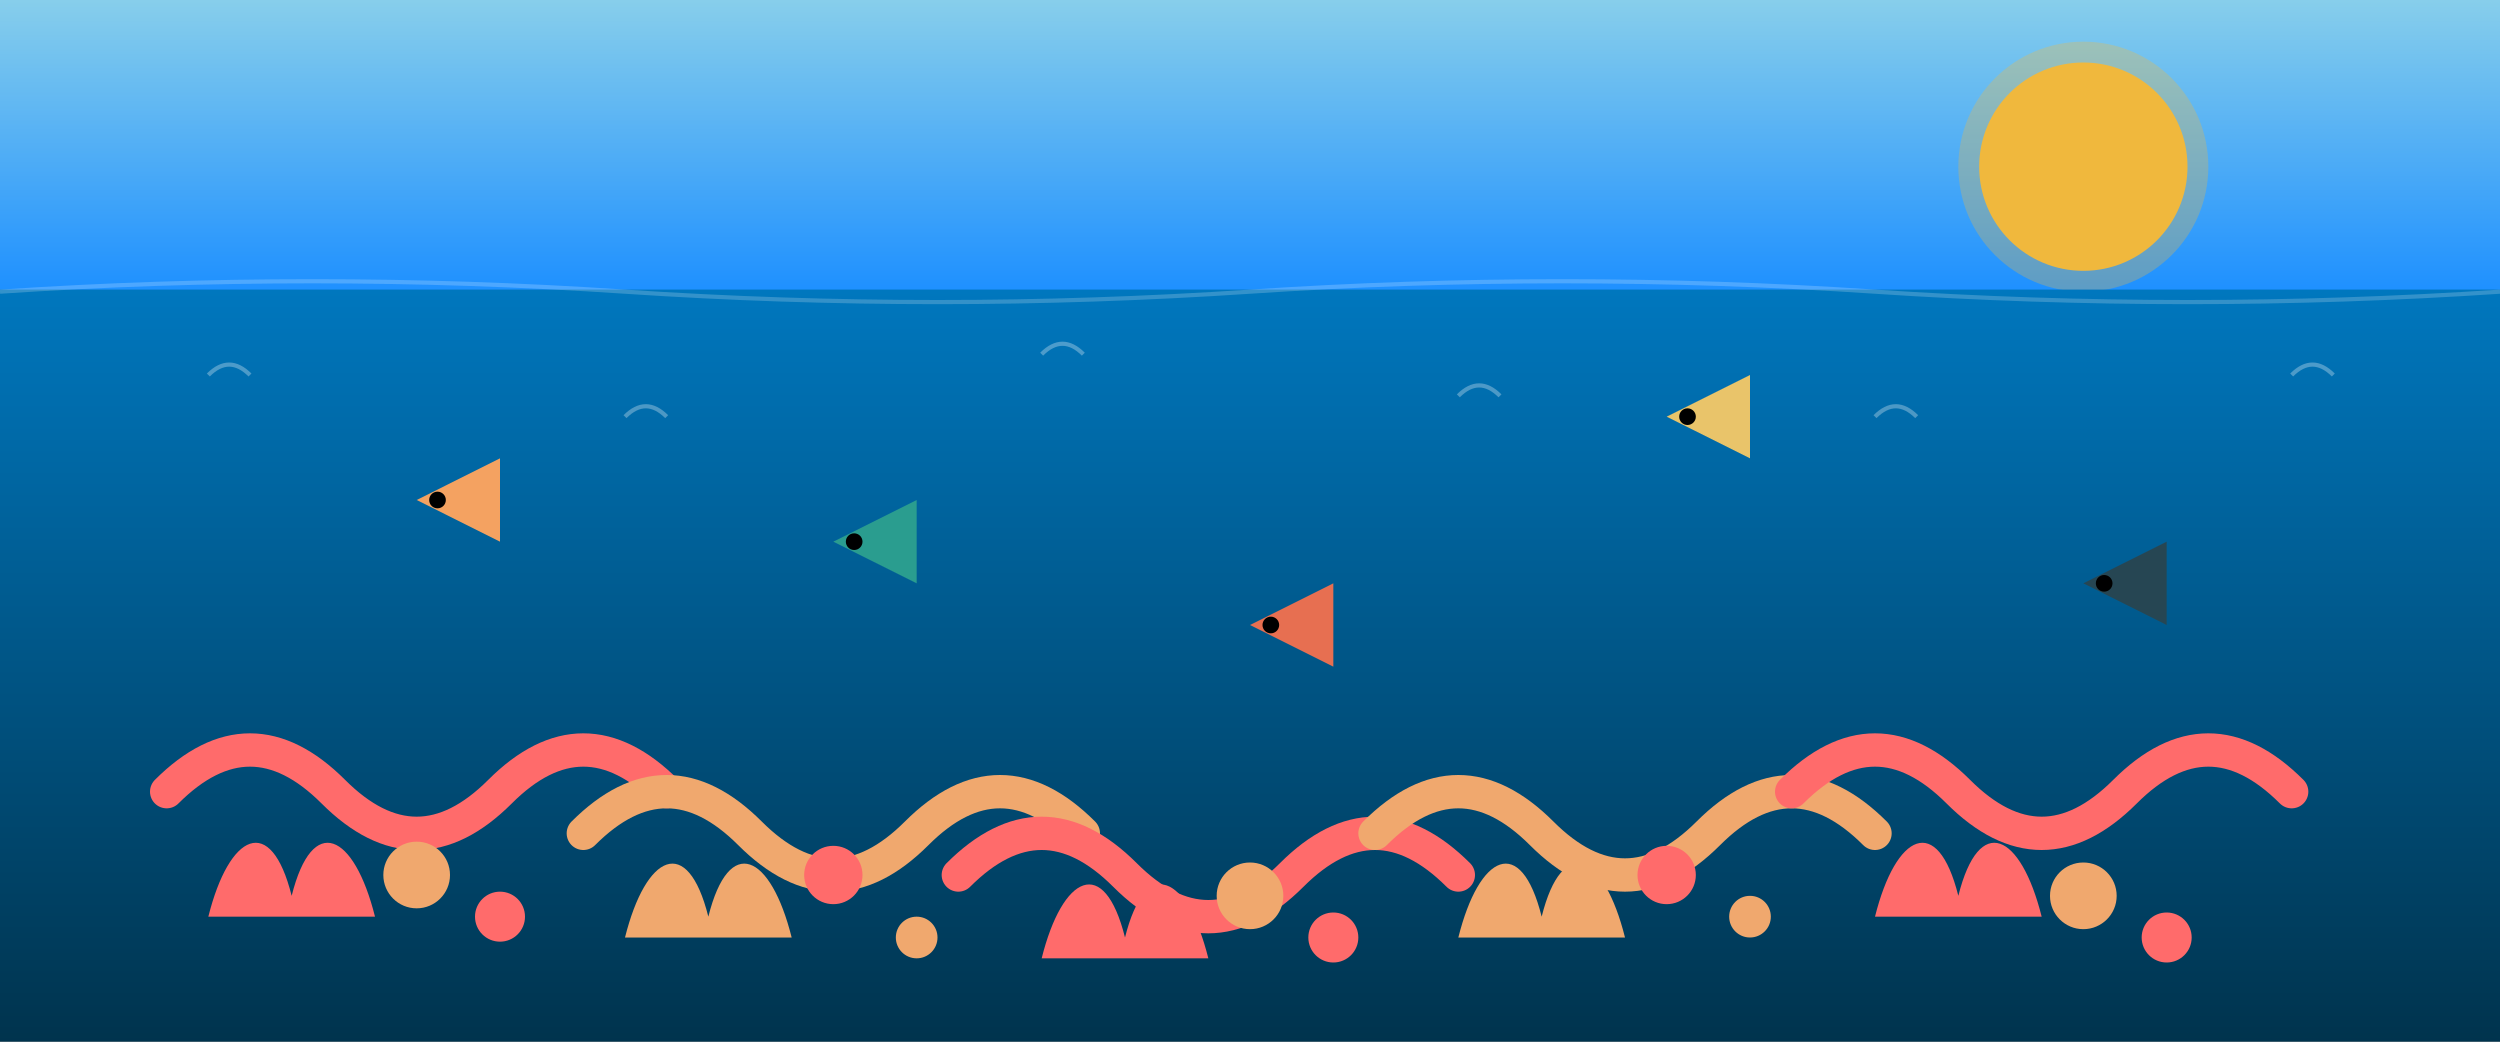 <svg xmlns="http://www.w3.org/2000/svg" viewBox="0 0 600 250">
  <rect x="0" y="0" width="600" height="250" fill="#808080" stroke="none"/>
  <!-- Ocean background gradient -->
  <defs>
    <linearGradient id="oceanGradient" x1="0%" y1="0%" x2="0%" y2="100%">
      <stop offset="0%" stop-color="#0077be" />
      <stop offset="100%" stop-color="#00334d" />
    </linearGradient>
    <linearGradient id="skyGradient" x1="0%" y1="0%" x2="0%" y2="100%">
      <stop offset="0%" stop-color="#87CEEB" />
      <stop offset="100%" stop-color="#1E90FF" />
    </linearGradient>
  </defs>
  
  <!-- Sky -->
  <rect width="600" height="70" fill="url(#skyGradient)" />
  
  <!-- Ocean -->
  <rect y="70" width="600" height="180" fill="url(#oceanGradient)" />
  
  <!-- Sun -->
  <circle cx="500" cy="40" r="25" fill="#f0b83d" />
  <circle cx="500" cy="40" r="30" fill="#f0b83d" opacity="0.3" />
  
  <!-- Horizon line -->
  <path d="M0,70 L600,70" stroke="#0077be" stroke-width="1" />
  
  <!-- Ocean surface texture -->
  <path d="M0,70 Q75,65 150,70 Q225,75 300,70 Q375,65 450,70 Q525,75 600,70" fill="none" stroke="#ffffff" stroke-width="1" opacity="0.2" />
  
  <!-- Coral formations -->
  <path d="M40,190 Q60,170 80,190 Q100,210 120,190 Q140,170 160,190" fill="none" stroke="#ff6b6b" stroke-width="8" stroke-linecap="round" />
  <path d="M140,200 Q160,180 180,200 Q200,220 220,200 Q240,180 260,200" fill="none" stroke="#f0a86e" stroke-width="8" stroke-linecap="round" />
  <path d="M230,210 Q250,190 270,210 Q290,230 310,210 Q330,190 350,210" fill="none" stroke="#ff6b6b" stroke-width="8" stroke-linecap="round" />
  <path d="M330,200 Q350,180 370,200 Q390,220 410,200 Q430,180 450,200" fill="none" stroke="#f0a86e" stroke-width="8" stroke-linecap="round" />
  <path d="M430,190 Q450,170 470,190 Q490,210 510,190 Q530,170 550,190" fill="none" stroke="#ff6b6b" stroke-width="8" stroke-linecap="round" />
  
  <!-- Coral clusters -->
  <path d="M50,220 C55,200 65,195 70,215 C75,195 85,200 90,220" fill="#ff6b6b" />
  <path d="M150,225 C155,205 165,200 170,220 C175,200 185,205 190,225" fill="#f0a86e" />
  <path d="M250,230 C255,210 265,205 270,225 C275,205 285,210 290,230" fill="#ff6b6b" />
  <path d="M350,225 C355,205 365,200 370,220 C375,200 385,205 390,225" fill="#f0a86e" />
  <path d="M450,220 C455,200 465,195 470,215 C475,195 485,200 490,220" fill="#ff6b6b" />
  
  <!-- Random coral spots -->
  <circle cx="100" cy="210" r="8" fill="#f0a86e" />
  <circle cx="120" cy="220" r="6" fill="#ff6b6b" />
  <circle cx="200" cy="210" r="7" fill="#ff6b6b" />
  <circle cx="220" cy="225" r="5" fill="#f0a86e" />
  <circle cx="300" cy="215" r="8" fill="#f0a86e" />
  <circle cx="320" cy="225" r="6" fill="#ff6b6b" />
  <circle cx="400" cy="210" r="7" fill="#ff6b6b" />
  <circle cx="420" cy="220" r="5" fill="#f0a86e" />
  <circle cx="500" cy="215" r="8" fill="#f0a86e" />
  <circle cx="520" cy="225" r="6" fill="#ff6b6b" />
  
  <!-- Various Fish -->
  <path d="M100,120 L120,130 L120,110 Z" fill="#f4a261" /> <!-- orange fish -->
  <circle cx="105" cy="120" r="2" fill="#000000" /> <!-- eye -->
  
  <path d="M200,130 L220,140 L220,120 Z" fill="#2a9d8f" /> <!-- green fish -->
  <circle cx="205" cy="130" r="2" fill="#000000" /> <!-- eye -->
  
  <path d="M400,100 L420,110 L420,90 Z" fill="#e9c46a" /> <!-- yellow fish -->
  <circle cx="405" cy="100" r="2" fill="#000000" /> <!-- eye -->
  
  <path d="M300,150 L320,160 L320,140 Z" fill="#e76f51" /> <!-- red fish -->
  <circle cx="305" cy="150" r="2" fill="#000000" /> <!-- eye -->
  
  <path d="M500,140 L520,150 L520,130 Z" fill="#264653" /> <!-- blue fish -->
  <circle cx="505" cy="140" r="2" fill="#000000" /> <!-- eye -->
  
  <!-- Water reflections -->
  <path d="M50,90 Q55,85 60,90" fill="none" stroke="#ffffff" stroke-width="1" opacity="0.3" />
  <path d="M150,100 Q155,95 160,100" fill="none" stroke="#ffffff" stroke-width="1" opacity="0.3" />
  <path d="M250,85 Q255,80 260,85" fill="none" stroke="#ffffff" stroke-width="1" opacity="0.3" />
  <path d="M350,95 Q355,90 360,95" fill="none" stroke="#ffffff" stroke-width="1" opacity="0.3" />
  <path d="M450,100 Q455,95 460,100" fill="none" stroke="#ffffff" stroke-width="1" opacity="0.3" />
  <path d="M550,90 Q555,85 560,90" fill="none" stroke="#ffffff" stroke-width="1" opacity="0.3" />
</svg>